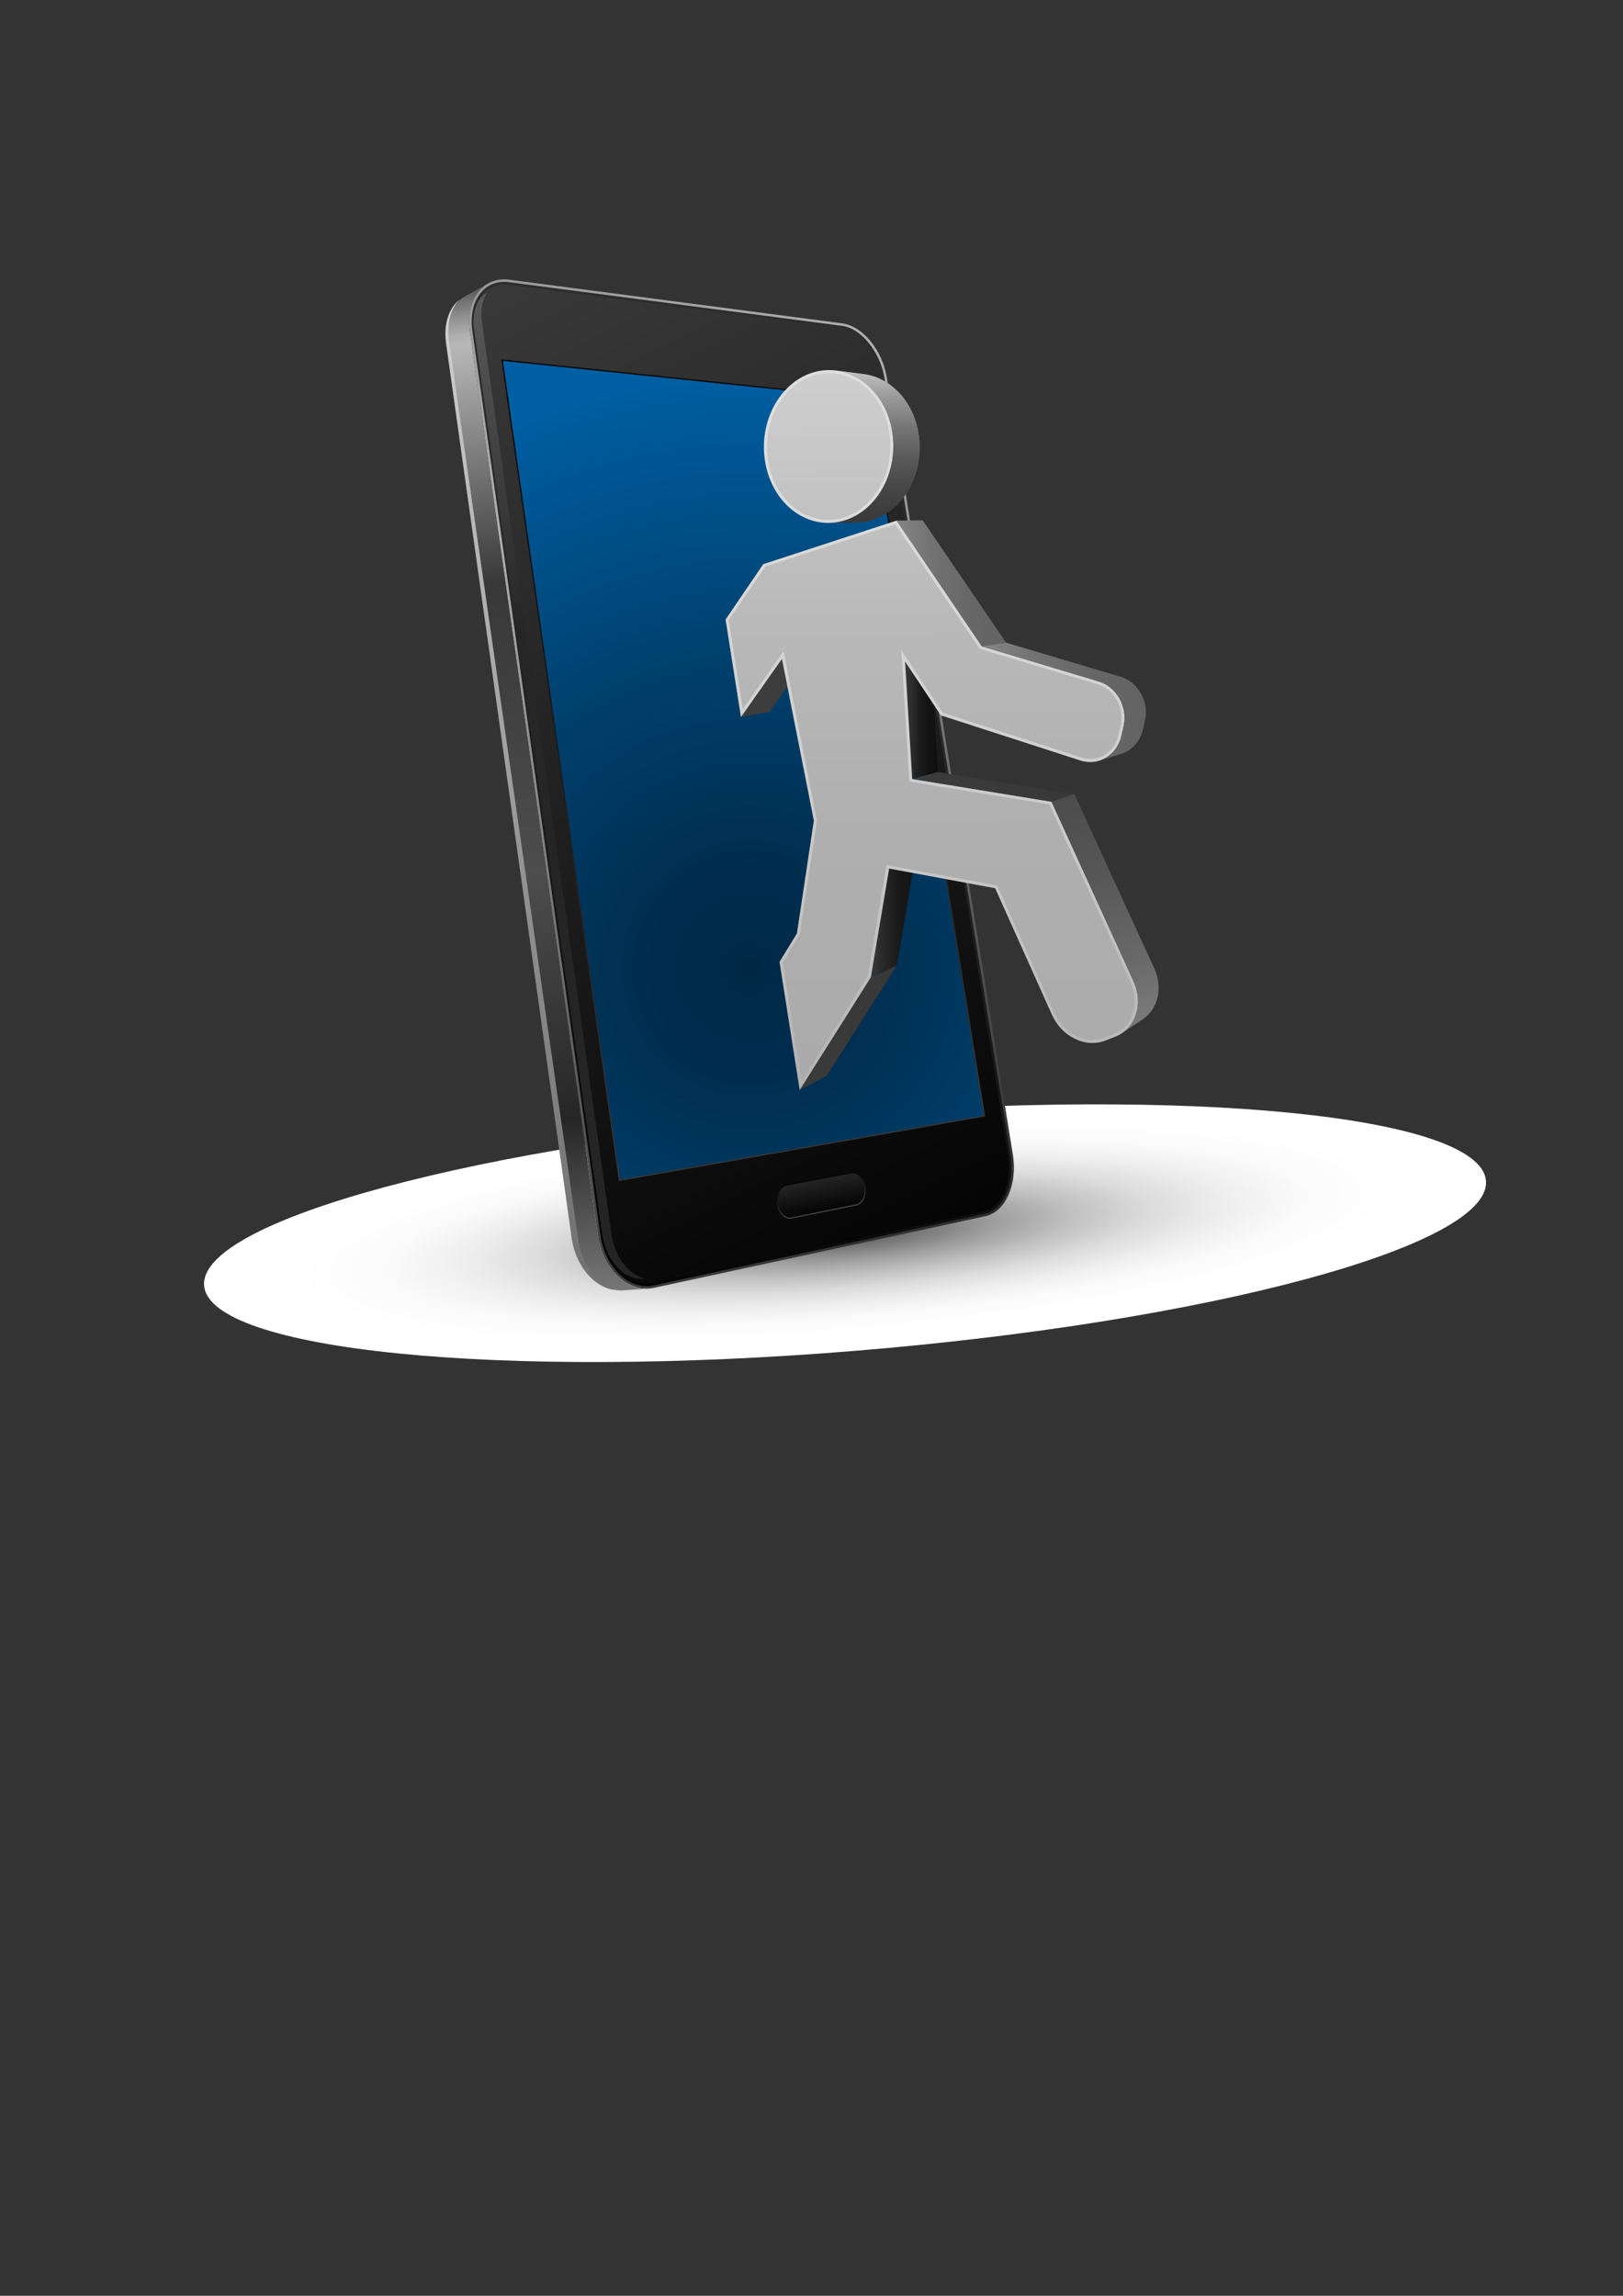 <?xml version="1.0" encoding="utf-8"?>
<!-- Generator: Adobe Illustrator 24.1.1, SVG Export Plug-In . SVG Version: 6.00 Build 0)  -->
<svg version="1.1" id="Ñëîé_1" xmlns="http://www.w3.org/2000/svg" xmlns:xlink="http://www.w3.org/1999/xlink" x="0px" y="0px"
	 viewBox="0 0 595.28 841.89" style="enable-background:new 0 0 595.28 841.89;" xml:space="preserve">
<rect x="0" y="0" width="595.28" height="841.89" fill="#333333" stroke="none"/>
<style type="text/css">
	.st0{fill:url(#SVGID_1_);}
	.st1{fill:url(#SVGID_2_);}
	.st2{fill:url(#SVGID_3_);}
	.st3{fill:url(#SVGID_4_);}
	.st4{fill:url(#SVGID_5_);}
	.st5{fill:url(#SVGID_6_);}
	.st6{fill:url(#SVGID_7_);}
	.st7{fill:url(#SVGID_8_);}
	.st8{fill:url(#SVGID_9_);}
	.st9{fill:url(#SVGID_10_);}
	.st10{fill:url(#SVGID_11_);}
	.st11{clip-path:url(#SVGID_14_);enable-background:new    ;}
	.st12{fill:url(#SVGID_15_);}
	.st13{fill:url(#SVGID_16_);}
	.st14{fill:url(#SVGID_17_);}
	.st15{fill:#3D3D3D;}
	.st16{fill:url(#SVGID_18_);}
	.st17{fill:url(#SVGID_19_);}
	.st18{fill:url(#SVGID_20_);}
	.st19{fill:url(#SVGID_21_);}
	.st20{fill:url(#SVGID_22_);}
	.st21{fill:url(#SVGID_23_);}
	.st22{fill:url(#SVGID_24_);}
	.st23{fill:url(#SVGID_25_);}
	.st24{fill:url(#SVGID_26_);}
	.st25{fill:none;}
</style>
<radialGradient id="SVGID_1_" cx="236.044" cy="1052.146" r="221.173" gradientTransform="matrix(1.063 -0.087 0.016 0.195 42.212 267.461)" gradientUnits="userSpaceOnUse">
	<stop  offset="5.618000e-03" style="stop-color:#474747"/>
	<stop  offset="0.11" style="stop-color:#737373"/>
	<stop  offset="0.23" style="stop-color:#9D9D9D"/>
	<stop  offset="0.352" style="stop-color:#C0C0C0"/>
	<stop  offset="0.474" style="stop-color:#DCDCDC"/>
	<stop  offset="0.598" style="stop-color:#EFEFEF"/>
	<stop  offset="0.723" style="stop-color:#FBFBFB"/>
	<stop  offset="0.852" style="stop-color:#FFFFFF"/>
</radialGradient>
<path class="st0" d="M545.02,433.01c1.95,23.83-101.73,51.76-231.55,62.37c-129.83,10.61-236.66-0.1-238.61-23.94
	c-1.95-23.83,101.72-51.76,231.55-62.37C436.24,398.46,543.07,409.17,545.02,433.01z"/>
<g>
	<linearGradient id="SVGID_2_" gradientUnits="userSpaceOnUse" x1="153.768" y1="58.919" x2="364.107" y2="479.596">
		<stop  offset="0" style="stop-color:#8C8C8C"/>
		<stop  offset="0.286" style="stop-color:#B0B0B0"/>
		<stop  offset="1" style="stop-color:#1F1F1F"/>
	</linearGradient>
	<path class="st1" d="M308.96,118.59c1.87,0.25,3.73,0.99,5.49,2.13c1.75,1.13,3.41,2.66,4.88,4.46c1.47,1.8,2.76,3.89,3.78,6.15
		c1.02,2.27,1.78,4.71,2.19,7.23l46.19,284.78c0.44,2.72,0.5,5.39,0.22,7.89c-0.28,2.5-0.89,4.84-1.79,6.88
		c-0.9,2.05-2.09,3.81-3.51,5.16c-1.43,1.36-3.09,2.3-4.94,2.7l-121.46,26.26c-2.38,0.52-4.75,0.37-6.99-0.35
		c-2.25-0.72-4.38-2.01-6.26-3.76c-1.89-1.76-3.54-3.98-4.83-6.57c-1.29-2.59-2.21-5.53-2.67-8.71l-46.94-331.49
		c-0.41-2.92-0.31-5.64,0.23-8.05c0.54-2.41,1.51-4.52,2.83-6.21c1.32-1.69,2.98-2.98,4.92-3.77c1.93-0.78,4.12-1.06,6.5-0.75
		L308.96,118.59z"/>
	<linearGradient id="SVGID_3_" gradientUnits="userSpaceOnUse" x1="188.621" y1="470.032" x2="341.733" y2="109.235">
		<stop  offset="0" style="stop-color:#000000"/>
		<stop  offset="0.632" style="stop-color:#292929"/>
		<stop  offset="1" style="stop-color:#2E2E2E"/>
	</linearGradient>
	<path class="st2" d="M237.18,471.65c-1.3,0-2.6-0.21-3.88-0.61c-2.12-0.68-4.11-1.88-5.92-3.56c-1.84-1.71-3.4-3.83-4.63-6.31
		c-1.29-2.57-2.16-5.42-2.58-8.44l-46.94-331.49c-0.39-2.74-0.32-5.34,0.22-7.73c0.51-2.27,1.4-4.24,2.66-5.85
		c1.24-1.59,2.76-2.77,4.54-3.49c1.33-0.54,2.77-0.81,4.29-0.81c0.57,0,1.15,0.04,1.75,0.12l122.16,16.01
		c1.7,0.23,3.42,0.9,5.11,1.99c1.67,1.08,3.24,2.51,4.67,4.28c1.44,1.77,2.67,3.77,3.66,5.95c1.02,2.24,1.73,4.59,2.12,7
		l46.19,284.78c0.42,2.58,0.49,5.16,0.21,7.65c-0.27,2.4-0.84,4.63-1.72,6.62c-0.86,1.97-1.98,3.61-3.3,4.87
		c-1.35,1.29-2.87,2.12-4.51,2.47l-121.46,26.27C238.96,471.55,238.07,471.65,237.18,471.65L237.18,471.65z"/>
	<linearGradient id="SVGID_4_" gradientUnits="userSpaceOnUse" x1="154.796" y1="60.98" x2="363.163" y2="477.713">
		<stop  offset="0" style="stop-color:#404040"/>
		<stop  offset="1" style="stop-color:#000000"/>
	</linearGradient>
	<path class="st3" d="M237.19,470.74c-1.2,0-2.42-0.19-3.61-0.56c-1.99-0.64-3.87-1.78-5.58-3.37c-1.77-1.65-3.26-3.68-4.43-6.05
		c-1.24-2.48-2.08-5.22-2.5-8.16l-46.94-331.49c-0.38-2.64-0.3-5.13,0.21-7.4c0.48-2.14,1.31-3.99,2.49-5.48
		c1.14-1.47,2.54-2.55,4.16-3.21c1.21-0.49,2.54-0.75,3.95-0.75c0.53,0,1.07,0.04,1.63,0.11l122.16,16.01
		c1.56,0.21,3.16,0.83,4.73,1.85c1.6,1.03,3.09,2.41,4.46,4.09c1.39,1.7,2.58,3.64,3.54,5.75c0.98,2.15,1.68,4.44,2.05,6.77
		l46.19,284.78c0.41,2.51,0.48,5,0.21,7.4c-0.26,2.31-0.81,4.45-1.65,6.35c-0.81,1.85-1.85,3.4-3.09,4.57
		c-1.22,1.17-2.59,1.93-4.07,2.24l-121.46,26.26C238.82,470.65,237.99,470.74,237.19,470.74L237.19,470.74z"/>
	<linearGradient id="SVGID_5_" gradientUnits="userSpaceOnUse" x1="300.39" y1="440.641" x2="243.953" y2="130.037">
		<stop  offset="0" style="stop-color:#3B3B3B"/>
		<stop  offset="1" style="stop-color:#000000"/>
	</linearGradient>
	<polygon class="st4" points="361.33,409.39 318.87,145.88 183.91,131.82 226.99,433.11 361.33,409.39 	"/>
	<radialGradient id="SVGID_6_" cx="275.142" cy="354.933" r="219.479" gradientUnits="userSpaceOnUse">
		<stop  offset="0" style="stop-color:#002845"/>
		<stop  offset="0.187" style="stop-color:#002E50"/>
		<stop  offset="0.517" style="stop-color:#00406D"/>
		<stop  offset="0.947" style="stop-color:#005B9D"/>
		<stop  offset="1" style="stop-color:#005FA3"/>
	</radialGradient>
	<polygon class="st5" points="227.37,432.58 184.44,132.33 318.47,146.29 360.81,409.02 227.37,432.58 	"/>
	<linearGradient id="SVGID_7_" gradientUnits="userSpaceOnUse" x1="303.845" y1="449.639" x2="298.918" y2="428.795">
		<stop  offset="0" style="stop-color:#707070"/>
		<stop  offset="0.214" style="stop-color:#494949"/>
		<stop  offset="0.427" style="stop-color:#292929"/>
		<stop  offset="0.633" style="stop-color:#121212"/>
		<stop  offset="0.828" style="stop-color:#050505"/>
		<stop  offset="1" style="stop-color:#000000"/>
	</linearGradient>
	<path class="st6" d="M312.24,429.83c0.59-0.11,1.18-0.05,1.74,0.16c0.56,0.21,1.09,0.57,1.56,1.05c0.47,0.48,0.88,1.07,1.21,1.76
		c0.33,0.68,0.57,1.46,0.7,2.3c0.13,0.84,0.13,1.67,0.03,2.44c-0.1,0.77-0.31,1.49-0.62,2.12c-0.3,0.63-0.69,1.17-1.15,1.59
		c-0.46,0.41-1,0.7-1.59,0.82l-23.79,4.79c-0.63,0.13-1.25,0.07-1.83-0.14c-0.59-0.21-1.15-0.57-1.64-1.06
		c-0.49-0.49-0.93-1.11-1.27-1.82c-0.34-0.71-0.6-1.52-0.73-2.39c-0.13-0.87-0.13-1.72-0.01-2.51c0.12-0.8,0.35-1.54,0.67-2.18
		c0.32-0.64,0.74-1.2,1.24-1.62c0.49-0.42,1.06-0.71,1.68-0.83L312.24,429.83z"/>
	<linearGradient id="SVGID_8_" gradientUnits="userSpaceOnUse" x1="298.04" y1="422.416" x2="302.588" y2="445.535">
		<stop  offset="0" style="stop-color:#404040"/>
		<stop  offset="1" style="stop-color:#000000"/>
	</linearGradient>
	<path class="st7" d="M289.68,446.47c-0.34,0-0.68-0.06-1.01-0.18c-0.53-0.19-1.02-0.51-1.47-0.96c-0.47-0.46-0.87-1.03-1.18-1.69
		c-0.34-0.69-0.57-1.45-0.69-2.26c-0.12-0.8-0.12-1.6-0.01-2.38c0.11-0.74,0.32-1.43,0.63-2.04c0.3-0.59,0.69-1.11,1.13-1.48
		c0.44-0.38,0.94-0.62,1.47-0.72l23.79-4.48c0.16-0.03,0.33-0.05,0.49-0.05c0.34,0,0.67,0.06,1,0.19c0.5,0.19,0.97,0.51,1.39,0.94
		c0.45,0.45,0.83,1,1.13,1.64c0.33,0.68,0.55,1.41,0.66,2.17c0.12,0.78,0.13,1.56,0.03,2.31c-0.09,0.72-0.28,1.39-0.57,1.99
		c-0.28,0.59-0.63,1.07-1.05,1.44c-0.42,0.37-0.88,0.61-1.38,0.71l-23.78,4.79C290.06,446.45,289.87,446.47,289.68,446.47
		L289.68,446.47z"/>
	<linearGradient id="SVGID_9_" gradientUnits="userSpaceOnUse" x1="168.445" y1="76.795" x2="232.116" y2="519.077">
		<stop  offset="0.044" style="stop-color:#141414"/>
		<stop  offset="0.051" style="stop-color:#2B2B2B"/>
		<stop  offset="0.071" style="stop-color:#676767"/>
		<stop  offset="0.089" style="stop-color:#939393"/>
		<stop  offset="0.102" style="stop-color:#AEAEAE"/>
		<stop  offset="0.11" style="stop-color:#B8B8B8"/>
		<stop  offset="0.308" style="stop-color:#383838"/>
		<stop  offset="0.549" style="stop-color:#4D4D4D"/>
		<stop  offset="0.753" style="stop-color:#262626"/>
		<stop  offset="0.912" style="stop-color:#808080"/>
		<stop  offset="0.978" style="stop-color:#000000"/>
	</linearGradient>
	<path class="st8" d="M231.7,471.4c-2.05-0.88-3.98-2.24-5.68-3.99c-1.7-1.75-3.18-3.9-4.34-6.36c-1.16-2.46-1.99-5.22-2.41-8.19
		l-46.94-331.49c-0.29-2.02-0.33-3.95-0.14-5.75c0.19-1.8,0.59-3.46,1.18-4.96c0.6-1.5,1.39-2.83,2.35-3.96
		c0.95-1.13,2.07-2.06,3.33-2.76c-2.78,1.55-5.56,3.09-8.34,4.64c-1.25,0.7-2.37,1.62-3.32,2.74c-0.96,1.12-1.75,2.44-2.35,3.93
		c-0.6,1.49-1.01,3.14-1.19,4.92c-0.19,1.78-0.15,3.69,0.13,5.7L210,453.76c0.41,2.94,1.24,5.67,2.39,8.1
		c1.15,2.43,2.62,4.55,4.31,6.28c1.69,1.73,3.6,3.07,5.65,3.94c2.04,0.87,4.21,1.26,6.41,1.1l9.38-0.67
		C235.92,472.68,233.75,472.28,231.7,471.4z"/>
	<linearGradient id="SVGID_10_" gradientUnits="userSpaceOnUse" x1="162.469" y1="82.231" x2="225.203" y2="518.004">
		<stop  offset="0" style="stop-color:#DBDBDB"/>
		<stop  offset="0.227" style="stop-color:#BBBBBB"/>
		<stop  offset="0.572" style="stop-color:#909090"/>
		<stop  offset="0.841" style="stop-color:#757575"/>
		<stop  offset="1" style="stop-color:#6B6B6B"/>
	</linearGradient>
	<path class="st9" d="M218.98,468.96c-1.75-1.74-3.25-3.88-4.44-6.32c-1.19-2.44-2.04-5.18-2.46-8.14l-47.43-329.62
		c-0.29-2.02-0.32-3.93-0.13-5.73c0.19-1.79,0.61-3.45,1.22-4.94c0.62-1.49,1.43-2.82,2.42-3.95c0.22-0.26,0.49-0.47,0.73-0.71
		c-0.68,0.52-1.32,1.1-1.89,1.77c-0.96,1.12-1.74,2.44-2.34,3.93c-0.6,1.49-1.01,3.14-1.19,4.92c-0.19,1.78-0.16,3.69,0.13,5.7
		l46.03,327.9c0.41,2.94,1.24,5.67,2.39,8.1c1.15,2.43,2.62,4.55,4.31,6.28c1.69,1.73,3.6,3.07,5.65,3.94c1,0.43,2.04,0.74,3.1,0.92
		c-0.08-0.03-0.17-0.05-0.26-0.09C222.7,472.05,220.72,470.7,218.98,468.96z"/>
	<linearGradient id="SVGID_11_" gradientUnits="userSpaceOnUse" x1="105.195" y1="92.023" x2="294.592" y2="470.817">
		<stop  offset="0" style="stop-color:#6E6E6E"/>
		<stop  offset="0.385" style="stop-color:#262626"/>
		<stop  offset="1" style="stop-color:#242424"/>
	</linearGradient>
	<path class="st10" d="M235.64,468.62c-1.75-0.56-3.42-1.56-4.94-2.98c-1.62-1.51-3-3.39-4.1-5.58c-1.17-2.34-1.95-4.92-2.35-7.66
		l-47.49-334.26c-0.35-2.44-0.28-4.74,0.18-6.8c0.37-1.63,1-3,1.8-4.18c-0.94,0.53-1.78,1.27-2.5,2.2c-1,1.27-1.72,2.87-2.15,4.75
		c-0.46,2.05-0.52,4.32-0.17,6.75l46.94,331.49c0.39,2.72,1.17,5.28,2.32,7.6c1.08,2.17,2.45,4.03,4.05,5.53
		c1.51,1.41,3.16,2.4,4.88,2.96c1.03,0.32,2.06,0.49,3.06,0.49c0.39,0,0.79-0.08,1.19-0.13
		C236.12,468.73,235.88,468.69,235.64,468.62z"/>
</g>
<g>
	<g>
		<defs>
			<path id="SVGID_12_" d="M306.73,135.87c3.37,0.44,6.74,0.88,10.11,1.32c2.59,0.34,5.07,1.18,7.36,2.46
				c2.29,1.28,4.39,3,6.21,5.07c1.82,2.08,3.35,4.52,4.51,7.25c1.16,2.73,1.94,5.73,2.26,8.93c0.37,3.67,0.09,7.26-0.72,10.61
				c-0.81,3.35-2.15,6.46-3.92,9.19c-1.77,2.72-3.95,5.05-6.46,6.85c-2.49,1.79-5.3,3.06-8.32,3.67c-0.12,0.02-0.23,0.05-0.35,0.07
				c-0.12,0.02-0.24,0.04-0.35,0.06c-0.12,0.02-0.24,0.04-0.36,0.06c-0.12,0.02-0.24,0.03-0.36,0.05c-0.2,0.03-0.39,0.05-0.58,0.07
				c-0.19,0.02-0.39,0.04-0.58,0.05c-0.19,0.01-0.39,0.02-0.58,0.03c-0.19,0.01-0.39,0.01-0.58,0.02l0,0
				c-3.35,0.04-6.71,0.08-10.06,0.12c0.2,0,0.39-0.01,0.59-0.02c0.2-0.01,0.39-0.02,0.59-0.03c0.2-0.01,0.39-0.03,0.59-0.05
				c0.2-0.02,0.39-0.04,0.59-0.07c0.12-0.02,0.24-0.03,0.36-0.05c0.12-0.02,0.24-0.04,0.36-0.06c0.12-0.02,0.24-0.04,0.36-0.06
				c0.12-0.02,0.24-0.05,0.36-0.07c3.07-0.62,5.93-1.92,8.47-3.76c2.55-1.85,4.77-4.24,6.57-7.03c1.8-2.8,3.16-6,3.98-9.43
				c0.82-3.45,1.1-7.13,0.72-10.9c-0.33-3.29-1.13-6.38-2.32-9.17c-1.18-2.8-2.75-5.3-4.6-7.44c-1.85-2.13-3.99-3.89-6.33-5.21
				C311.89,137.08,309.37,136.22,306.73,135.87z"/>
		</defs>
		<linearGradient id="SVGID_13_" gradientUnits="userSpaceOnUse" x1="303.938" y1="163.806" x2="337.325" y2="163.806">
			<stop  offset="5.618000e-03" style="stop-color:#858585"/>
			<stop  offset="0.313" style="stop-color:#737373"/>
			<stop  offset="0.651" style="stop-color:#676767"/>
			<stop  offset="1" style="stop-color:#636363"/>
		</linearGradient>
		<use xlink:href="#SVGID_12_"  style="overflow:visible;fill:url(#SVGID_13_);"/>
		<clipPath id="SVGID_14_">
			<use xlink:href="#SVGID_12_"  style="overflow:visible;"/>
		</clipPath>
		<g class="st11">
			<linearGradient id="SVGID_15_" gradientUnits="userSpaceOnUse" x1="320.21" y1="135.328" x2="320.877" y2="202.661">
				<stop  offset="5.618000e-03" style="stop-color:#C2C2C2"/>
				<stop  offset="0.167" style="stop-color:#979797"/>
				<stop  offset="0.329" style="stop-color:#747474"/>
				<stop  offset="0.494" style="stop-color:#595959"/>
				<stop  offset="0.659" style="stop-color:#454545"/>
				<stop  offset="0.827" style="stop-color:#393939"/>
				<stop  offset="1" style="stop-color:#363636"/>
			</linearGradient>
			<path class="st12" d="M306.73,135.87l10.11,1.32c2.59,0.34,5.07,1.18,7.36,2.46c2.29,1.28,4.39,3,6.21,5.07
				c1.82,2.08,3.35,4.52,4.51,7.25c1.16,2.73,1.94,5.73,2.26,8.93c0.37,3.67,0.09,7.26-0.72,10.61c-0.81,3.35-2.15,6.46-3.92,9.19
				c-1.77,2.72-3.95,5.05-6.46,6.85c-2.49,1.79-5.3,3.06-8.32,3.67c-0.12,0.02-0.23,0.05-0.35,0.07c-0.12,0.02-0.24,0.04-0.35,0.06
				c-0.12,0.02-0.24,0.04-0.36,0.06c-0.12,0.02-0.24,0.03-0.36,0.05c-0.2,0.03-0.39,0.05-0.58,0.07c-0.19,0.02-0.39,0.04-0.58,0.05
				c-0.19,0.01-0.39,0.02-0.58,0.03c-0.19,0.01-0.39,0.01-0.58,0.02l-10.06,0.12c0.2,0,0.39-0.01,0.59-0.02
				c0.2-0.01,0.39-0.02,0.59-0.03c0.2-0.01,0.39-0.03,0.59-0.05c0.2-0.02,0.39-0.04,0.59-0.07c0.12-0.02,0.24-0.03,0.36-0.05
				c0.12-0.02,0.24-0.04,0.36-0.06c0.12-0.02,0.24-0.04,0.36-0.06c0.12-0.02,0.24-0.05,0.36-0.07c3.07-0.62,5.93-1.92,8.47-3.76
				c2.55-1.85,4.77-4.24,6.57-7.03c1.8-2.8,3.16-6,3.98-9.43c0.82-3.45,1.1-7.13,0.72-10.9c-0.33-3.29-1.13-6.38-2.32-9.17
				c-1.18-2.8-2.75-5.3-4.6-7.44c-1.85-2.13-3.99-3.89-6.33-5.21C311.89,137.08,309.37,136.22,306.73,135.87L306.73,135.87z"/>
		</g>
	</g>
	<linearGradient id="SVGID_16_" gradientUnits="userSpaceOnUse" x1="297.48" y1="455.708" x2="305.547" y2="89.777">
		<stop  offset="5.618000e-03" style="stop-color:#A1A1A1"/>
		<stop  offset="0.012" style="stop-color:#A2A2A2"/>
		<stop  offset="0.253" style="stop-color:#BDBDBD"/>
		<stop  offset="0.497" style="stop-color:#D0D0D0"/>
		<stop  offset="0.745" style="stop-color:#DCDCDC"/>
		<stop  offset="1" style="stop-color:#E0E0E0"/>
	</linearGradient>
	<path class="st13" d="M299.17,136.32c0.12-0.03,0.23-0.06,0.35-0.08c0.12-0.03,0.24-0.05,0.35-0.08c0.12-0.03,0.24-0.05,0.36-0.07
		c0.12-0.02,0.24-0.05,0.36-0.07c3.26-0.57,6.47-0.34,9.47,0.59c3.01,0.93,5.82,2.55,8.27,4.73c2.45,2.19,4.54,4.95,6.12,8.14
		c1.58,3.2,2.64,6.82,3.03,10.74c0.38,3.77,0.1,7.45-0.72,10.9c-0.82,3.44-2.18,6.63-3.98,9.43c-1.79,2.79-4.02,5.18-6.57,7.03
		c-2.54,1.84-5.4,3.14-8.47,3.76c-0.12,0.02-0.24,0.05-0.36,0.07c-0.12,0.02-0.24,0.04-0.36,0.06c-0.12,0.02-0.24,0.04-0.36,0.06
		c-0.12,0.02-0.24,0.03-0.36,0.05c-3.24,0.42-6.39,0.04-9.32-0.99c-2.91-1.02-5.6-2.7-7.93-4.89c-2.32-2.19-4.3-4.89-5.79-7.98
		c-1.49-3.09-2.5-6.58-2.89-10.34c-0.38-3.62-0.16-7.17,0.58-10.51c0.74-3.35,1.99-6.48,3.67-9.27c1.68-2.79,3.8-5.23,6.24-7.16
		C293.32,138.51,296.12,137.08,299.17,136.32z"/>
	<linearGradient id="SVGID_17_" gradientUnits="userSpaceOnUse" x1="303.703" y1="124.603" x2="305.17" y2="392.997">
		<stop  offset="5.618000e-03" style="stop-color:#D1D1D1"/>
		<stop  offset="0.048" style="stop-color:#CECECE"/>
		<stop  offset="0.359" style="stop-color:#BABABA"/>
		<stop  offset="0.674" style="stop-color:#AFAFAF"/>
		<stop  offset="1" style="stop-color:#ABABAB"/>
	</linearGradient>
	<path class="st14" d="M303.7,190.64c-2.16,0-4.3-0.37-6.35-1.09c-2.75-0.96-5.29-2.53-7.54-4.65c-2.26-2.12-4.13-4.7-5.55-7.66
		c-1.48-3.07-2.42-6.43-2.79-9.97c-0.36-3.42-0.17-6.84,0.56-10.16c0.71-3.21,1.9-6.21,3.54-8.93c1.64-2.72,3.65-5.03,5.98-6.86
		c2.41-1.9,5.06-3.22,7.89-3.92l0.33-0.08l0.33-0.07l0.34-0.07l0.23-0.05l0.13-0.02c1.09-0.19,2.22-0.29,3.33-0.29
		c1.89,0,3.78,0.29,5.61,0.85c2.85,0.88,5.5,2.39,7.86,4.5c2.39,2.13,4.36,4.76,5.87,7.81c1.57,3.17,2.55,6.66,2.92,10.36
		c0.36,3.56,0.12,7.1-0.69,10.53c-0.79,3.29-2.08,6.36-3.84,9.09c-1.74,2.7-3.85,4.97-6.29,6.74c-2.47,1.8-5.18,3-8.04,3.57
		l-0.35,0.07l-0.34,0.06l-0.15,0.02l-0.19,0.03l-0.16,0.02l-0.18,0.02C305.34,190.59,304.52,190.64,303.7,190.64L303.7,190.64z"/>
	<g>
		<polygon class="st15" points="286.81,241.6 297.07,240.24 282.23,261.09 271.77,262.95 		"/>
	</g>
	<g>
		<linearGradient id="SVGID_18_" gradientUnits="userSpaceOnUse" x1="293.313" y1="376.904" x2="328.92" y2="376.904">
			<stop  offset="5.618000e-03" style="stop-color:#3B3B3B"/>
			<stop  offset="1" style="stop-color:#383838"/>
		</linearGradient>
		<polygon class="st16" points="319.42,358.37 328.92,354.07 303.18,394.56 293.31,399.74 		"/>
	</g>
	<g>
		<linearGradient id="SVGID_19_" gradientUnits="userSpaceOnUse" x1="319.418" y1="336.767" x2="335.582" y2="336.767">
			<stop  offset="5.618000e-03" style="stop-color:#3B3B3B"/>
			<stop  offset="0.048" style="stop-color:#373737"/>
			<stop  offset="0.359" style="stop-color:#242424"/>
			<stop  offset="0.674" style="stop-color:#181818"/>
			<stop  offset="1" style="stop-color:#141414"/>
		</linearGradient>
		<polygon class="st17" points="326.13,318.51 335.58,315.17 328.92,354.07 319.42,358.37 		"/>
	</g>
	<g>
		<linearGradient id="SVGID_20_" gradientUnits="userSpaceOnUse" x1="331.961" y1="263.398" x2="343.93" y2="263.398">
			<stop  offset="5.618000e-03" style="stop-color:#3B3B3B"/>
			<stop  offset="0.105" style="stop-color:#323232"/>
			<stop  offset="0.397" style="stop-color:#1F1F1F"/>
			<stop  offset="0.694" style="stop-color:#131313"/>
			<stop  offset="1" style="stop-color:#0F0F0F"/>
		</linearGradient>
		<polygon class="st18" points="331.96,242.56 341.43,241.13 343.93,283.13 334.58,285.67 		"/>
	</g>
	<g>
		<linearGradient id="SVGID_21_" gradientUnits="userSpaceOnUse" x1="328.82" y1="213.903" x2="369.017" y2="213.903">
			<stop  offset="5.618000e-03" style="stop-color:#858585"/>
			<stop  offset="0.313" style="stop-color:#737373"/>
			<stop  offset="0.651" style="stop-color:#676767"/>
			<stop  offset="1" style="stop-color:#636363"/>
		</linearGradient>
		<polygon class="st19" points="328.82,190.91 338.43,190.81 369.02,235.68 360.08,237 		"/>
	</g>
	<g>
		<linearGradient id="SVGID_22_" gradientUnits="userSpaceOnUse" x1="334.58" y1="288.568" x2="394.023" y2="288.568">
			<stop  offset="5.618000e-03" style="stop-color:#3B3B3B"/>
			<stop  offset="1" style="stop-color:#383838"/>
		</linearGradient>
		<polygon class="st20" points="334.58,285.67 343.93,283.13 394.02,291.15 385.67,294 		"/>
	</g>
	<linearGradient id="SVGID_23_" gradientUnits="userSpaceOnUse" x1="425.783" y1="387.134" x2="371.517" y2="256.603">
		<stop  offset="5.618000e-03" style="stop-color:#858585"/>
		<stop  offset="0.243" style="stop-color:#6A6A6A"/>
		<stop  offset="0.49" style="stop-color:#575757"/>
		<stop  offset="0.741" style="stop-color:#4B4B4B"/>
		<stop  offset="1" style="stop-color:#474747"/>
	</linearGradient>
	<path class="st21" d="M424.92,361.14c-0.07-1-0.23-2-0.48-2.99c-0.25-0.98-0.59-1.94-1.01-2.87l-29.41-64.14l-8.35,2.86
		l30.12,65.95c0.43,0.95,0.78,1.94,1.03,2.95c0.26,1.01,0.42,2.04,0.5,3.07c0.07,1.03,0.05,2.07-0.08,3.1
		c-0.12,1.03-0.35,2.04-0.68,3.03c-0.25,0.74-0.55,1.44-0.9,2.1c-0.35,0.66-0.74,1.27-1.17,1.84c-0.43,0.57-0.91,1.09-1.41,1.57
		c-0.51,0.48-1.05,0.91-1.62,1.29l7.7-5.15c0.56-0.38,1.09-0.8,1.59-1.26c0.49-0.47,0.96-0.98,1.38-1.54
		c0.43-0.56,0.81-1.16,1.15-1.8c0.34-0.64,0.64-1.32,0.89-2.05c0.32-0.97,0.54-1.96,0.67-2.96
		C424.97,363.16,424.99,362.15,424.92,361.14z"/>
	<linearGradient id="SVGID_24_" gradientUnits="userSpaceOnUse" x1="338.237" y1="456.604" x2="346.303" y2="90.675">
		<stop  offset="5.618000e-03" style="stop-color:#A1A1A1"/>
		<stop  offset="0.012" style="stop-color:#A2A2A2"/>
		<stop  offset="0.253" style="stop-color:#BDBDBD"/>
		<stop  offset="0.497" style="stop-color:#D0D0D0"/>
		<stop  offset="0.745" style="stop-color:#DCDCDC"/>
		<stop  offset="1" style="stop-color:#E0E0E0"/>
	</linearGradient>
	<path class="st22" d="M328.82,190.91L360.08,237l42.81,12.86c0.77,0.23,1.53,0.53,2.26,0.91c0.73,0.38,1.42,0.84,2.08,1.37
		c0.66,0.53,1.28,1.13,1.84,1.81c0.57,0.67,1.08,1.42,1.54,2.23c0.45,0.81,0.82,1.65,1.1,2.5c0.29,0.85,0.49,1.71,0.61,2.58
		c0.12,0.87,0.16,1.73,0.13,2.59c-0.04,0.86-0.15,1.71-0.33,2.53l-0.81,3.5c-0.19,0.83-0.45,1.63-0.79,2.39
		c-0.33,0.76-0.74,1.49-1.21,2.17c-0.47,0.68-1.01,1.31-1.62,1.88c-0.6,0.57-1.28,1.08-2.01,1.51c-0.35,0.21-0.71,0.41-1.08,0.58
		c-0.37,0.17-0.74,0.32-1.11,0.45c-0.37,0.13-0.75,0.23-1.13,0.32c-0.38,0.09-0.76,0.15-1.15,0.2c-0.41,0.05-0.81,0.07-1.22,0.08
		c-0.41,0-0.81-0.02-1.22-0.05c-0.4-0.04-0.81-0.1-1.21-0.18c-0.4-0.08-0.8-0.18-1.19-0.31l-51.29-16.59l-13.12-19.74l2.62,43.1
		l51.09,8.34l30.12,65.95c0.43,0.95,0.78,1.94,1.03,2.95c0.26,1.01,0.42,2.04,0.5,3.07c0.07,1.03,0.05,2.07-0.08,3.1
		c-0.12,1.03-0.35,2.04-0.68,3.03c-0.33,0.99-0.76,1.9-1.26,2.74c-0.5,0.84-1.09,1.6-1.74,2.28c-0.64,0.68-1.36,1.27-2.12,1.78
		c-0.76,0.51-1.58,0.93-2.43,1.26l-3.63,1.42c-0.33,0.13-0.67,0.24-1.01,0.34c-0.34,0.1-0.69,0.19-1.04,0.26
		c-0.35,0.07-0.71,0.13-1.07,0.17c-0.36,0.04-0.72,0.07-1.09,0.08c-0.57,0.02-1.15,0-1.73-0.05c-0.58-0.05-1.17-0.14-1.75-0.27
		c-0.58-0.13-1.18-0.29-1.76-0.5c-0.59-0.21-1.17-0.45-1.75-0.74c-0.95-0.47-1.85-1.02-2.69-1.64c-0.83-0.62-1.6-1.32-2.31-2.08
		c-0.7-0.75-1.34-1.57-1.91-2.42c-0.56-0.86-1.05-1.76-1.47-2.69l-20.8-46.34l-38.88-7.22l-6.71,39.86l-26.1,41.37l-7.41-47.03
		l6.38-10.4l6.22-41.37l-11.7-59.33l-15.04,21.36l-5.64-35.8l13.83-20.3L328.82,190.91z"/>
	<linearGradient id="SVGID_25_" gradientUnits="userSpaceOnUse" x1="340.834" y1="124.399" x2="342.3" y2="392.796">
		<stop  offset="5.618000e-03" style="stop-color:#D1D1D1"/>
		<stop  offset="0.048" style="stop-color:#CECECE"/>
		<stop  offset="0.359" style="stop-color:#BABABA"/>
		<stop  offset="0.674" style="stop-color:#AFAFAF"/>
		<stop  offset="1" style="stop-color:#ABABAB"/>
	</linearGradient>
	<path class="st23" d="M293.95,396.68l-6.89-43.74l6.17-10.06l0.12-0.19l0.03-0.22l6.22-41.37l0.03-0.19l-0.04-0.19l-11.7-59.34
		l-0.5-2.53l-1.48,2.11l-13.48,19.14l-5.15-32.68l13.37-19.63l47.72-15.58l30.79,45.4l0.22,0.33l0.38,0.11l42.81,12.86
		c0.71,0.21,1.41,0.49,2.06,0.83c0.67,0.35,1.31,0.77,1.9,1.25c0.62,0.5,1.19,1.05,1.69,1.65c0.53,0.62,1,1.32,1.42,2.06
		c0.41,0.74,0.76,1.52,1.02,2.3c0.26,0.77,0.45,1.57,0.56,2.39c0.11,0.79,0.15,1.59,0.12,2.39c-0.04,0.8-0.14,1.59-0.31,2.33
		l-0.81,3.5c-0.17,0.76-0.42,1.5-0.72,2.19c-0.31,0.7-0.68,1.37-1.1,1.98c-0.43,0.62-0.92,1.19-1.47,1.71
		c-0.55,0.52-1.16,0.98-1.82,1.37c-0.32,0.2-0.65,0.37-0.98,0.52c-0.33,0.15-0.66,0.29-1,0.4c-0.34,0.12-0.68,0.21-1.02,0.29
		c-0.35,0.08-0.7,0.14-1.04,0.18c-0.36,0.04-0.73,0.07-1.1,0.07h-0.12c-0.33,0-0.66-0.02-0.99-0.05c-0.38-0.04-0.74-0.09-1.11-0.17
		c-0.36-0.07-0.72-0.17-1.07-0.28l-50.92-16.47l-12.91-19.42l-2.26-3.4l0.25,4.08l2.62,43.1l0.05,0.88l0.87,0.14l50.51,8.24
		l29.88,65.42c0.4,0.89,0.73,1.82,0.96,2.76c0.24,0.95,0.4,1.91,0.48,2.88c0.06,0.97,0.04,1.94-0.07,2.88
		c-0.12,0.97-0.33,1.91-0.64,2.81c-0.3,0.89-0.69,1.74-1.16,2.53c-0.45,0.75-0.98,1.45-1.58,2.08c-0.59,0.62-1.24,1.16-1.94,1.63
		c-0.69,0.46-1.44,0.85-2.22,1.15l-3.64,1.43c-0.3,0.11-0.6,0.22-0.92,0.31c-0.32,0.1-0.64,0.17-0.96,0.24
		c-0.32,0.07-0.65,0.12-0.98,0.16c-0.33,0.04-0.66,0.06-1,0.08c-0.15,0-0.29,0.01-0.44,0.01c-0.38,0-0.76-0.02-1.15-0.05
		c-0.55-0.05-1.09-0.14-1.62-0.25c-0.55-0.12-1.1-0.28-1.63-0.46c-0.56-0.2-1.11-0.43-1.63-0.69c-0.88-0.43-1.72-0.95-2.52-1.54
		c-0.77-0.58-1.5-1.23-2.17-1.95c-0.65-0.69-1.25-1.46-1.79-2.28c-0.54-0.82-1-1.67-1.38-2.53l-20.8-46.34l-0.24-0.53l-0.57-0.1
		l-38.88-7.22l-1.1-0.21l-0.19,1.1l-6.68,39.64L293.95,396.68L293.95,396.68z"/>
	<linearGradient id="SVGID_26_" gradientUnits="userSpaceOnUse" x1="360.076" y1="257.308" x2="420.289" y2="257.308">
		<stop  offset="5.618000e-03" style="stop-color:#858585"/>
		<stop  offset="0.313" style="stop-color:#737373"/>
		<stop  offset="0.651" style="stop-color:#676767"/>
		<stop  offset="1" style="stop-color:#636363"/>
	</linearGradient>
	<path class="st24" d="M420.15,259.21c-0.12-0.84-0.31-1.68-0.59-2.51c-0.27-0.83-0.64-1.64-1.08-2.43
		c-0.44-0.79-0.95-1.51-1.5-2.16c-0.55-0.65-1.16-1.24-1.8-1.76c-0.64-0.52-1.33-0.96-2.04-1.33c-0.71-0.37-1.45-0.67-2.2-0.88
		l-41.92-12.47l-8.94,1.32l42.81,12.86c0.77,0.23,1.53,0.53,2.26,0.91c0.73,0.38,1.42,0.84,2.08,1.37c0.66,0.53,1.28,1.13,1.84,1.81
		c0.57,0.67,1.08,1.42,1.54,2.23c0.45,0.81,0.82,1.65,1.1,2.5c0.29,0.85,0.49,1.71,0.61,2.58c0.12,0.87,0.16,1.73,0.13,2.59
		c-0.04,0.86-0.15,1.71-0.33,2.53l-0.81,3.5c-0.19,0.83-0.45,1.63-0.79,2.39c-0.33,0.76-0.74,1.49-1.21,2.17
		c-0.47,0.68-1.01,1.31-1.62,1.88c-0.6,0.57-1.28,1.08-2.01,1.51c-0.2,0.12-0.4,0.23-0.6,0.34c-0.2,0.11-0.41,0.21-0.61,0.3
		c-0.21,0.09-0.42,0.18-0.62,0.26c-0.21,0.08-0.42,0.15-0.63,0.22c2.67-0.83,5.33-1.66,8-2.49c0.21-0.06,0.41-0.14,0.62-0.21
		c0.2-0.08,0.41-0.16,0.61-0.25c0.2-0.09,0.4-0.19,0.6-0.29c0.2-0.1,0.4-0.21,0.59-0.33c0.72-0.43,1.38-0.92,1.97-1.48
		c0.59-0.55,1.12-1.17,1.59-1.83c0.46-0.66,0.86-1.37,1.19-2.11c0.33-0.74,0.59-1.52,0.77-2.33l0.79-3.41
		c0.18-0.8,0.3-1.63,0.33-2.46C420.31,260.9,420.27,260.05,420.15,259.21z"/>
</g>
<rect x="67.97" y="52.98" class="st25" width="487.48" height="473.98"/>
</svg>
